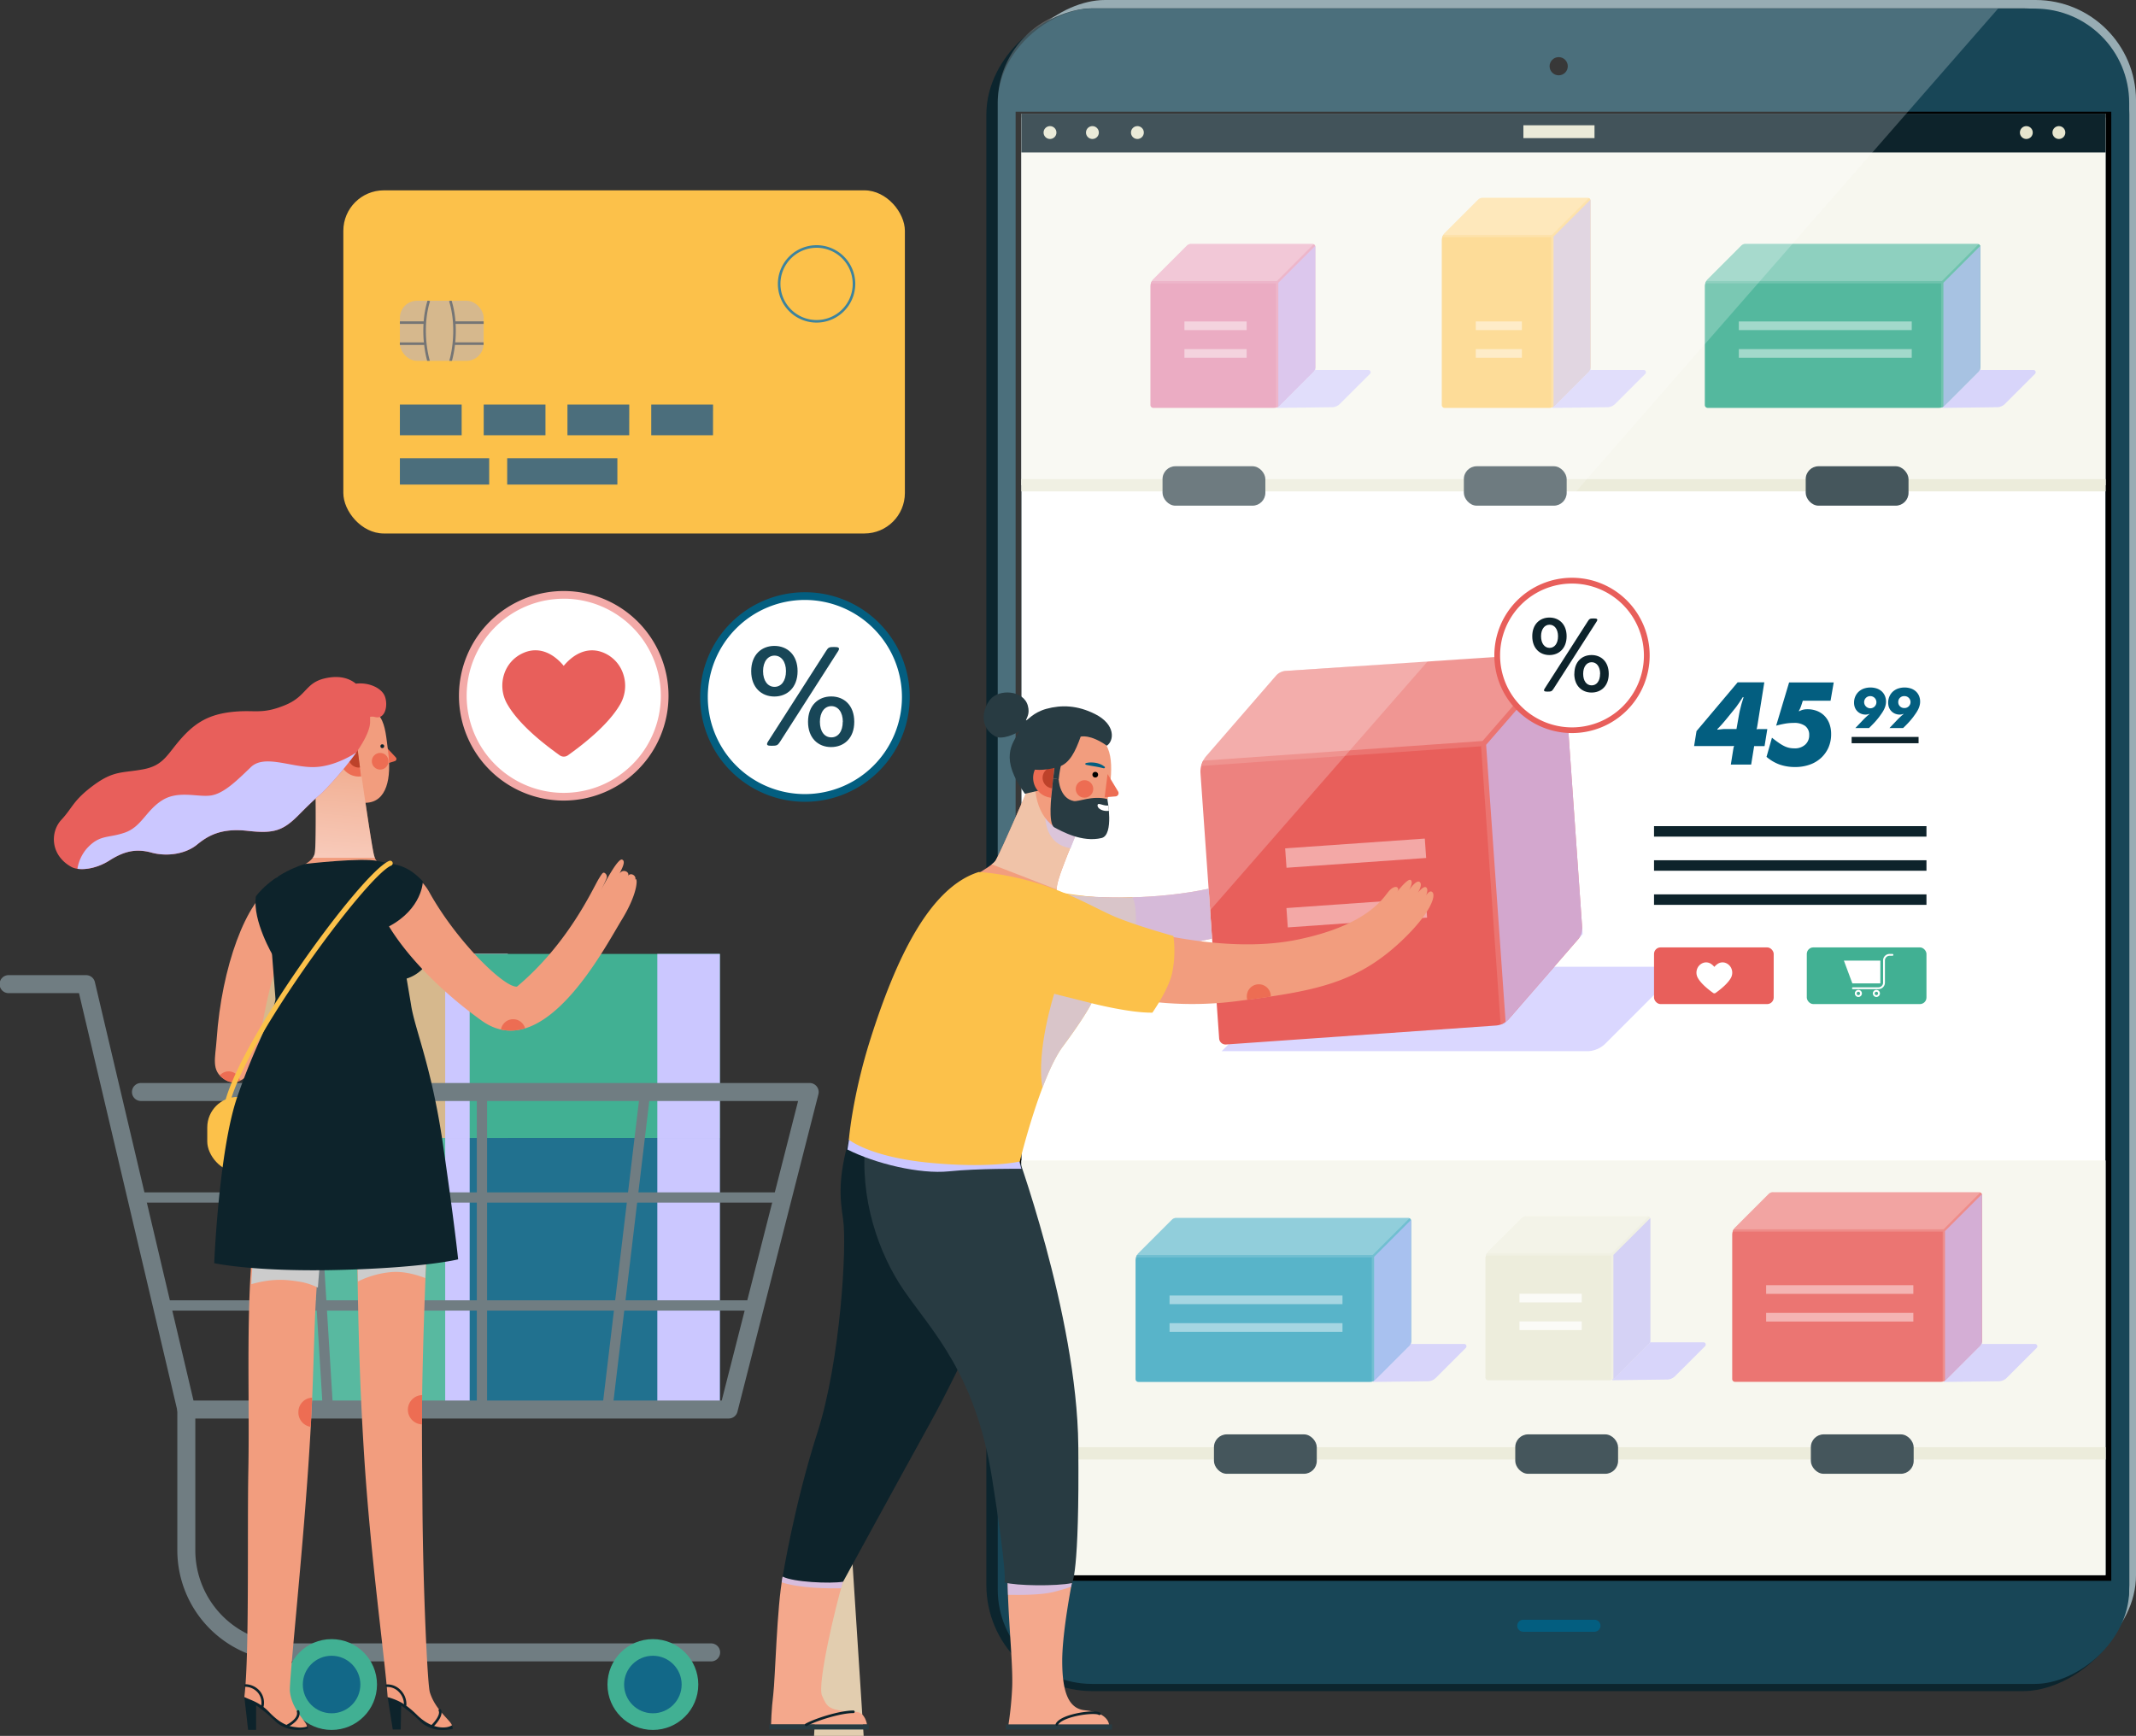 <svg xmlns="http://www.w3.org/2000/svg" xmlns:xlink="http://www.w3.org/1999/xlink" viewBox="0 0 1155.19 938.87"><rect x="0" y="0" width="1155.19" height="938.87" fill="#333333" stroke="none"/><defs><style>.cls-1{isolation:isolate;}.cls-2{fill:#e2cdaf;}.cls-3{fill:#d6b88d;}.cls-4{fill:#58b9a0;}.cls-23,.cls-48,.cls-5{fill:#cbc7ff;}.cls-23,.cls-47,.cls-48,.cls-5,.cls-51,.cls-52,.cls-53{mix-blend-mode:multiply;}.cls-6{fill:#41b093;}.cls-7{fill:#21718f;}.cls-8{fill:#707d82;}.cls-9{fill:#126888;}.cls-10{fill:#97acb3;}.cls-11{fill:#0c252e;}.cls-12{fill:#184657;}.cls-13,.cls-22,.cls-25,.cls-28,.cls-43{fill:#fff;}.cls-14{fill:#035e80;}.cls-15{fill:#f7f7ef;}.cls-16,.cls-51{fill:#0d232b;}.cls-17{fill:#e6e5ce;}.cls-18{fill:#f3aaa8;}.cls-19{fill:#e85f5b;}.cls-20{fill:#ececdb;}.cls-21{fill:#e595b2;}.cls-22{opacity:0.34;}.cls-23{opacity:0.7;}.cls-24{fill:#45565c;}.cls-25{opacity:0.46;}.cls-26{fill:#e8a2bb;}.cls-27{fill:#ededdc;}.cls-28{opacity:0.78;}.cls-29{fill:#f0f0e3;}.cls-30{fill:#54b89e;}.cls-31{fill:#6fc3ad;}.cls-32{fill:#58b4c9;}.cls-33{fill:#71bfd1;}.cls-34{fill:#eb7572;}.cls-35{fill:#ee8c89;}.cls-36{fill:#fdd27b;}.cls-37{fill:#fdda94;}.cls-38{fill:#eb7470;}.cls-39{fill:#fcc14a;}.cls-40{fill:#4b6e7c;}.cls-41{fill:#757575;}.cls-42{fill:#3d839d;}.cls-43{opacity:0.22;}.cls-44{fill:#f4a88c;}.cls-45{fill:#283b42;}.cls-46{fill:#f29d7e;}.cls-47{fill:url(#New_Gradient_Swatch_2);}.cls-48{opacity:0.58;}.cls-49{fill:#ed6d53;}.cls-50{fill:#bd422a;}.cls-52{fill:#ccc;}.cls-53{opacity:0.47;fill:url(#New_Gradient_Swatch_2-2);}</style><linearGradient id="New_Gradient_Swatch_2" x1="19206.02" y1="-19485.83" x2="19197.4" y2="-19388.8" gradientTransform="matrix(0.44, 0.17, -0.17, 0.44, -11296.65, 5803.89)" gradientUnits="userSpaceOnUse"><stop offset="0" stop-color="#f0c3a8"/><stop offset="1" stop-color="#fff"/></linearGradient><linearGradient id="New_Gradient_Swatch_2-2" x1="188.87" y1="414.7" x2="184.4" y2="465.03" gradientTransform="matrix(1, 0, 0, 1, 0, 0)" xlink:href="#New_Gradient_Swatch_2"/></defs><title>guide-3</title><g class="cls-1"><g id="Layer_2" data-name="Layer 2"><g id="color_1" data-name="color 1"><polygon class="cls-2" points="467.08 938.87 440.26 938.87 445.69 838.24 460.58 838.24 467.08 938.87"/><rect class="cls-3" x="139.29" y="515.94" width="135.31" height="99.56"/><rect class="cls-4" x="139.29" y="615.49" width="135.31" height="143.3"/><rect class="cls-5" x="240.77" y="515.94" width="33.83" height="99.56"/><rect class="cls-5" x="240.77" y="615.49" width="33.83" height="143.3"/><rect class="cls-6" x="254.01" y="515.94" width="135.31" height="99.56"/><rect class="cls-7" x="254.01" y="615.49" width="135.31" height="143.3"/><rect class="cls-5" x="355.49" y="515.94" width="33.83" height="99.56"/><rect class="cls-5" x="355.49" y="615.49" width="33.83" height="143.3"/><path class="cls-8" d="M394.1,767.22H100.78a4.86,4.86,0,0,1-4.73-3.75L42.72,537.15H4.87a4.87,4.87,0,1,1,0-9.73h41.7a4.88,4.88,0,0,1,4.74,3.75l53.33,226.32H390.32l41.31-162H76.46a4.87,4.87,0,1,1,0-9.73H437.89a4.88,4.88,0,0,1,4.72,6.07L398.82,763.56A4.87,4.87,0,0,1,394.1,767.22Z"/><path class="cls-8" d="M384.37,898.59H156a60.17,60.17,0,0,1-60.1-60.1V762.36a4.87,4.87,0,1,1,9.73,0v76.13A50.43,50.43,0,0,0,156,888.86H384.37a4.87,4.87,0,1,1,0,9.73Z"/><circle class="cls-6" cx="353.09" cy="911.1" r="24.56"/><circle class="cls-9" cx="353.09" cy="911.1" r="15.56"/><circle class="cls-6" cx="179.33" cy="911.1" r="24.56"/><circle class="cls-9" cx="179.33" cy="911.1" r="15.56"/><path class="cls-8" d="M421.21,650.45H78.54a2.78,2.78,0,1,1,0-5.56H421.21a2.78,2.78,0,1,1,0,5.56Z"/><path class="cls-8" d="M405.22,708.84H89a2.79,2.79,0,0,1,0-5.57H405.22a2.79,2.79,0,0,1,0,5.57Z"/><path class="cls-8" d="M260.65,763.75a2.78,2.78,0,0,1-2.78-2.79V590.67a2.78,2.78,0,0,1,5.56,0V761A2.79,2.79,0,0,1,260.65,763.75Z"/><path class="cls-8" d="M328.77,762.36l-.33,0a2.78,2.78,0,0,1-2.43-3.09l20.15-168.91a2.78,2.78,0,0,1,5.52.66L331.53,759.9A2.79,2.79,0,0,1,328.77,762.36Z"/><path class="cls-8" d="M177.24,763.05a2.77,2.77,0,0,1-2.77-2.61L164,590.84a2.78,2.78,0,0,1,5.55-.34L180,760.1a2.78,2.78,0,0,1-2.61,2.94Z"/><rect class="cls-10" x="396.18" y="147.1" width="906.12" height="611.91" rx="54.34" transform="translate(1302.3 -396.18) rotate(90)"/><rect class="cls-11" x="387.43" y="150.52" width="910.15" height="618.13" rx="57.47" transform="translate(1302.09 -382.91) rotate(90)"/><rect class="cls-12" x="392.49" y="151.75" width="906.12" height="611.91" rx="51.01" transform="translate(1303.26 -387.84) rotate(90)"/><rect class="cls-13" x="451.32" y="164.51" width="788.46" height="586.4" transform="translate(1303.26 -387.84) rotate(90)"/><path d="M1138.75,63.48V851.94H552.35V63.48Zm3.07-3.08H549.27V855h592.55Z"/><path class="cls-14" d="M820.56,879.31a3.25,3.25,0,0,1,3.25-3.25h38.33a3.25,3.25,0,1,1,0,6.49H823.81A3.25,3.25,0,0,1,820.56,879.31Z"/><circle cx="842.97" cy="35.82" r="4.92"/><rect class="cls-15" x="552.35" y="61.48" width="586.4" height="200.97"/><rect class="cls-16" x="552.35" y="61.48" width="586.4" height="20.98"/><circle class="cls-17" cx="590.8" cy="71.69" r="3.48"/><circle class="cls-17" cx="615.13" cy="71.69" r="3.48"/><circle class="cls-17" cx="567.86" cy="71.69" r="3.48"/><circle class="cls-17" cx="1113.49" cy="71.69" r="3.48"/><circle class="cls-17" cx="1095.88" cy="71.69" r="3.48"/><rect class="cls-17" x="823.88" y="67.75" width="38.46" height="6.95"/><circle class="cls-13" cx="304.88" cy="376.31" r="54.59"/><path class="cls-18" d="M304.88,433a56.67,56.67,0,1,1,56.67-56.67A56.74,56.74,0,0,1,304.88,433Zm0-109.17a52.5,52.5,0,1,0,52.5,52.5A52.57,52.57,0,0,0,304.88,323.81Z"/><circle class="cls-13" cx="435.28" cy="376.99" r="54.59"/><path class="cls-14" d="M435.28,433.66A56.67,56.67,0,1,1,492,377,56.74,56.74,0,0,1,435.28,433.66Zm0-109.17A52.5,52.5,0,1,0,487.79,377,52.56,52.56,0,0,0,435.28,324.49Z"/><path class="cls-19" d="M337.07,364.61a18.8,18.8,0,0,0-10.3-11.43c-5.56-2.45-11.31-1.75-16.65,2a27.38,27.38,0,0,0-5.25,4.95,27.33,27.33,0,0,0-5.24-4.95c-5.34-3.79-11.09-4.48-16.65-2a18.75,18.75,0,0,0-10.31,11.39,20,20,0,0,0,1.59,16.13c4.74,8.36,14.29,17.73,28.46,27.83a3.8,3.8,0,0,0,4.41,0c14.1-10.08,23.65-19.45,28.41-27.82A20,20,0,0,0,337.07,364.61Z"/><path class="cls-12" d="M406.26,363c0-8.86,5.6-13.65,12.54-13.65s12.55,4.79,12.55,13.65-5.61,13.72-12.55,13.72S406.26,371.89,406.26,363Zm18.81,0c0-5.17-2.58-8.41-6.19-8.41s-6.2,3.24-6.2,8.41,2.51,8.49,6.2,8.49S425.07,368.2,425.07,363ZM415.41,401l31.36-48.93c1.18-1.92,1.62-2.14,4.43-2.14,2.36,0,3.24.44,2,2.36l-31.36,48.93c-1.26,1.92-1.7,2.14-4.5,2.14C415,403.4,414.15,403,415.41,401ZM437,390.41c0-8.93,5.61-13.73,12.55-13.73S462,381.48,462,390.41s-5.6,13.65-12.54,13.65S437,399.26,437,390.41Zm18.82,0c0-5.24-2.58-8.49-6.2-8.49s-6.2,3.25-6.2,8.49,2.51,8.41,6.2,8.41S455.77,395.58,455.77,390.41Z"/><rect class="cls-15" x="552.35" y="627.65" width="586.4" height="224.29"/><rect class="cls-20" x="552.35" y="259.13" width="586.4" height="6.64"/><path class="cls-21" d="M644.37,131.91a3.25,3.25,0,0,0-2.38.85l-18.16,18.16a5.69,5.69,0,0,0-1.66,4v64.14a1.56,1.56,0,0,0,1.55,1.55h65.2a4.55,4.55,0,0,0,3.23-1.34l18.1-18.1a3.74,3.74,0,0,0,1.1-2.66V133.61a1.68,1.68,0,0,0-1.57-1.7Z"/><path class="cls-22" d="M642.09,132.66,623.2,151.55a.6.6,0,0,0,.43,1h67.18l19.47-19.47a.76.76,0,0,0-.52-1.3H644.23A3,3,0,0,0,642.09,132.66Z"/><path class="cls-23" d="M690.77,220.62l20.58-20.54V133.33a.61.61,0,0,0-1-.43l-19.54,19.59Z"/><rect class="cls-24" x="628.72" y="252.18" width="55.61" height="21.32" rx="6.95"/><rect class="cls-24" x="791.68" y="252.18" width="55.61" height="21.32" rx="6.95"/><rect class="cls-24" x="976.56" y="252.18" width="55.61" height="21.32" rx="6.95"/><rect class="cls-20" x="552.35" y="782.75" width="586.4" height="6.64"/><rect class="cls-24" x="656.53" y="775.8" width="55.61" height="21.32" rx="6.95"/><rect class="cls-24" x="819.48" y="775.8" width="55.61" height="21.32" rx="6.95"/><rect class="cls-24" x="979.34" y="775.8" width="55.61" height="21.32" rx="6.95"/><path class="cls-14" d="M917.51,395.43l22.23-26.37h14.43l-3.72,23.25c-.1.54-.16.92-.21,1.15a8.94,8.94,0,0,1-.27,1,7.08,7.08,0,0,1,1.12-.14h4.71l-1.49,9.22h-5.63l-1.62,10h-11l1.28-8c.09-.54.16-.92.21-1.15a8.94,8.94,0,0,1,.27-1,7.08,7.08,0,0,1-1.12.14h-20.5Zm23-8.95q.27-1.49.54-2.58l.51-2.06c.16-.66.35-1.35.58-2.07s.49-1.58.81-2.58l-.34-.2c-.68,1-1.26,1.93-1.76,2.68s-1,1.44-1.46,2.1-1,1.33-1.56,2l-2.06,2.54-2.38,2.92-1.32,1.56c-.34.4-.68.79-1,1.15l-1,1.08c-.34.37-.78.82-1.32,1.36l.06.27c.59,0,1.08-.09,1.46-.14l1.15-.13a9.28,9.28,0,0,1,1.19-.07h6.51Z"/><path class="cls-14" d="M958.31,399c1.35,1.08,2.57,2,3.66,2.74a21.71,21.71,0,0,0,3,1.8,11.93,11.93,0,0,0,2.74.95,14,14,0,0,0,2.81.27,8.23,8.23,0,0,0,5.76-2,6.69,6.69,0,0,0,2.17-5.22,5.87,5.87,0,0,0-2.2-4.91A10,10,0,0,0,970,391a28,28,0,0,0-4.3.34,50.71,50.71,0,0,0-5.12,1.15l7-23.38h24.13L990,379h-15l-.88,2.71c-.23.63-.41,1.1-.55,1.42a13.64,13.64,0,0,1-.74,1.42l.2.14a9.06,9.06,0,0,1,2.17-.85,9.74,9.74,0,0,1,2.24-.24,14.14,14.14,0,0,1,5.28.95,11.67,11.67,0,0,1,4.07,2.71,12.11,12.11,0,0,1,2.61,4.24,15.82,15.82,0,0,1,.91,5.52,17.91,17.91,0,0,1-1.42,7.26,17,17,0,0,1-4,5.62,17.61,17.61,0,0,1-6.14,3.66,23.06,23.06,0,0,1-7.86,1.29,25,25,0,0,1-8.4-1.32,22.94,22.94,0,0,1-7.12-4.17Z"/><path class="cls-14" d="M1010.94,386.1a5.83,5.83,0,0,1-1.91.4,6.67,6.67,0,0,1-2.56-.48,5.81,5.81,0,0,1-2-1.34,6,6,0,0,1-1.3-2,7.16,7.16,0,0,1-.46-2.63,8.25,8.25,0,0,1,.66-3.33,7.79,7.79,0,0,1,1.83-2.61,8.27,8.27,0,0,1,2.8-1.68,11.19,11.19,0,0,1,7-.05,7.82,7.82,0,0,1,2.67,1.55,7.09,7.09,0,0,1,1.71,2.42,7.8,7.8,0,0,1,.61,3.13,8.49,8.49,0,0,1-.2,1.8,9.39,9.39,0,0,1-.61,1.86,14.18,14.18,0,0,1-1.07,2c-.44.71-1,1.46-1.58,2.28s-1.1,1.41-1.71,2.14-1.22,1.39-1.82,2-1.19,1.24-2.2,2.21h-7.38l4.18-4.39c.35-.37.66-.68.92-.94l.74-.7c.24-.22.48-.45.75-.68s.59-.5,1-.81Zm.46-9.59a3.25,3.25,0,0,0-2.31,5.52,3.29,3.29,0,1,0,2.31-5.52Z"/><path class="cls-14" d="M1029.39,386.1a5.78,5.78,0,0,1-1.91.4,6.65,6.65,0,0,1-2.55-.48,5.81,5.81,0,0,1-2-1.34,6,6,0,0,1-1.31-2,7.37,7.37,0,0,1-.46-2.63,8.25,8.25,0,0,1,.66-3.33,7.79,7.79,0,0,1,1.83-2.61,8.27,8.27,0,0,1,2.8-1.68,11.19,11.19,0,0,1,7-.05,7.82,7.82,0,0,1,2.67,1.55,7,7,0,0,1,1.71,2.42,7.8,7.8,0,0,1,.61,3.13,7.88,7.88,0,0,1-.2,1.8,9.39,9.39,0,0,1-.61,1.86,14.18,14.18,0,0,1-1.07,2c-.44.71-1,1.46-1.58,2.28s-1.1,1.41-1.71,2.14-1.22,1.39-1.81,2-1.2,1.24-2.21,2.21h-7.38l4.18-4.39c.35-.37.66-.68.93-.94l.74-.7c.23-.22.47-.45.74-.68s.59-.5,1-.81Zm.46-9.59a3.11,3.11,0,0,0-3.23,3.23,3.06,3.06,0,0,0,.93,2.29,3.12,3.12,0,0,0,2.3.91,3.22,3.22,0,1,0,0-6.43Z"/><rect class="cls-16" x="1001.4" y="398.58" width="36.2" height="3.41"/><path class="cls-16" d="M1041.87,489.41H894.53v-5.67h147.34Zm0-18.45H894.53v-5.67h147.34Zm0-18.45H894.53v-5.68h147.34Z"/><path class="cls-23" d="M690.77,220.62l20.58-20.54H740a1.25,1.25,0,0,1,.89,2.13l-16.22,16.21a6.25,6.25,0,0,1-4.33,1.83Z"/><rect class="cls-25" x="640.56" y="173.86" width="33.66" height="4.68"/><rect class="cls-25" x="640.56" y="188.82" width="33.66" height="4.68"/><path class="cls-26" d="M710.36,132.15,690.56,152H623a5.62,5.62,0,0,0-.56,1.25H690.1v67.23a4.26,4.26,0,0,0,1.24-.53v-67l19.9-19.9A1.6,1.6,0,0,0,710.36,132.15Z"/><path class="cls-27" d="M825.58,657.79a3.24,3.24,0,0,0-2.38.85L805,676.8a5.67,5.67,0,0,0-1.66,4V745a1.55,1.55,0,0,0,1.55,1.55h65.2a4.61,4.61,0,0,0,3.23-1.34l18.1-18.1a3.79,3.79,0,0,0,1.1-2.66V659.49a1.68,1.68,0,0,0-1.57-1.7Z"/><path class="cls-22" d="M823.3,658.54l-18.89,18.89a.6.6,0,0,0,.43,1H872L891.49,659a.76.76,0,0,0-.52-1.3H825.44A3,3,0,0,0,823.3,658.54Z"/><path class="cls-23" d="M872,746.5,892.56,726V659.21a.61.61,0,0,0-1-.43L872,678.37Z"/><path class="cls-23" d="M872,746.5,892.56,726h28.69a1.24,1.24,0,0,1,.88,2.12L905.92,744.3a6.27,6.27,0,0,1-4.34,1.83Z"/><rect class="cls-28" x="821.77" y="699.74" width="33.66" height="4.68"/><rect class="cls-28" x="821.77" y="714.7" width="33.66" height="4.68"/><path class="cls-29" d="M891.57,658l-19.81,19.81H804.24a5.79,5.79,0,0,0-.57,1.24H871.3v67.24a4.44,4.44,0,0,0,1.25-.53v-67l19.9-19.89A1.57,1.57,0,0,0,891.57,658Z"/><path class="cls-23" d="M660.69,568.55l46.08-45.66H903a2.8,2.8,0,0,1,2,4.77l-36.38,36.39a14.4,14.4,0,0,1-9.72,4.5Z"/><path class="cls-30" d="M944.2,131.91a3.25,3.25,0,0,0-2.38.85l-18.16,18.16a5.69,5.69,0,0,0-1.66,4v64.14a1.56,1.56,0,0,0,1.55,1.55h125.06a4.56,4.56,0,0,0,3.23-1.34l18.1-18.1a3.79,3.79,0,0,0,1.1-2.66V133.61a1.68,1.68,0,0,0-1.57-1.7Z"/><path class="cls-22" d="M941.92,132.66,923,151.55a.6.6,0,0,0,.43,1h127L1070,133.11a.77.77,0,0,0-.52-1.3H944.06A3,3,0,0,0,941.92,132.66Z"/><path class="cls-23" d="M1050.45,220.62,1071,200.08V133.33a.61.61,0,0,0-1-.43l-19.54,19.59Z"/><path class="cls-23" d="M1050.45,220.62,1071,200.08h28.69a1.25,1.25,0,0,1,.88,2.13l-16.22,16.21a6.23,6.23,0,0,1-4.33,1.83Z"/><rect class="cls-25" x="940.39" y="173.86" width="93.52" height="4.68"/><rect class="cls-25" x="940.39" y="188.82" width="93.52" height="4.68"/><path class="cls-31" d="M1070,132.15,1050.24,152H922.86a5.62,5.62,0,0,0-.56,1.25h127.48v67.23a4.44,4.44,0,0,0,1.25-.53v-67l19.89-19.9A1.57,1.57,0,0,0,1070,132.15Z"/><path class="cls-32" d="M636.32,658.73a3.23,3.23,0,0,0-2.37.85l-18.17,18.17a5.65,5.65,0,0,0-1.65,4v64.14a1.54,1.54,0,0,0,1.55,1.55H740.73A4.56,4.56,0,0,0,744,746.1l18.1-18.1a3.73,3.73,0,0,0,1.1-2.66v-64.9a1.69,1.69,0,0,0-1.57-1.71Z"/><path class="cls-22" d="M634.05,659.49l-18.89,18.88a.61.61,0,0,0,.43,1h127l19.47-19.47a.76.76,0,0,0-.52-1.3H636.18A3,3,0,0,0,634.05,659.49Z"/><path class="cls-23" d="M742.57,747.44l20.59-20.54V660.15a.61.61,0,0,0-1-.43l-19.55,19.59Z"/><path class="cls-23" d="M742.57,747.44l20.59-20.54h28.69a1.25,1.25,0,0,1,.88,2.13l-16.21,16.22a6.24,6.24,0,0,1-4.33,1.82Z"/><rect class="cls-25" x="632.52" y="700.69" width="93.52" height="4.68"/><rect class="cls-25" x="632.52" y="715.65" width="93.52" height="4.68"/><path class="cls-33" d="M762.17,659l-19.81,19.8H615a5.23,5.23,0,0,0-.57,1.25H741.9v67.24a4.47,4.47,0,0,0,1.25-.54v-67l19.9-19.9A1.58,1.58,0,0,0,762.17,659Z"/><path class="cls-34" d="M959,644.83a3.23,3.23,0,0,0-2.37.85l-18.17,18.16a5.69,5.69,0,0,0-1.65,4v78a1.54,1.54,0,0,0,1.55,1.55h111.15a4.56,4.56,0,0,0,3.23-1.34l18.1-18.1a3.77,3.77,0,0,0,1.1-2.66V646.53a1.68,1.68,0,0,0-1.57-1.7Z"/><path class="cls-22" d="M956.69,645.58,937.8,664.47a.6.6,0,0,0,.43,1h113.13L1070.83,646a.76.76,0,0,0-.52-1.29H958.82A2.94,2.94,0,0,0,956.69,645.58Z"/><path class="cls-23" d="M1051.31,747.44l20.59-20.54V646.25a.61.61,0,0,0-1.05-.43l-19.54,19.59Z"/><path class="cls-23" d="M1051.31,747.44l20.59-20.54h28.69a1.25,1.25,0,0,1,.88,2.13l-16.22,16.22a6.22,6.22,0,0,1-4.33,1.82Z"/><rect class="cls-25" x="955.16" y="695.12" width="79.61" height="4.68"/><rect class="cls-25" x="955.16" y="710.09" width="79.61" height="4.68"/><path class="cls-35" d="M1070.91,645.08l-19.81,19.8H937.63a5.23,5.23,0,0,0-.57,1.25h113.58v81.14a4.47,4.47,0,0,0,1.25-.54V665.86l19.89-19.9A1.54,1.54,0,0,0,1070.91,645.08Z"/><path class="cls-36" d="M801.94,107a3.25,3.25,0,0,0-2.38.85L781.4,126a5.7,5.7,0,0,0-1.66,4v89.08a1.56,1.56,0,0,0,1.55,1.55h56.47a4.53,4.53,0,0,0,3.23-1.34l18.1-18.1a3.75,3.75,0,0,0,1.11-2.66V108.67a1.69,1.69,0,0,0-1.57-1.7Z"/><path class="cls-22" d="M799.66,107.72l-18.89,18.89a.6.6,0,0,0,.43,1h58.46l19.47-19.47a.77.77,0,0,0-.52-1.3H801.8A3,3,0,0,0,799.66,107.72Z"/><path class="cls-23" d="M839.61,220.62l20.59-20.54V108.39a.61.61,0,0,0-1.05-.43l-19.54,19.59Z"/><path class="cls-23" d="M839.61,220.62l20.59-20.54h28.69a1.25,1.25,0,0,1,.88,2.13l-16.22,16.21a6.23,6.23,0,0,1-4.33,1.83Z"/><rect class="cls-25" x="798.13" y="173.86" width="24.94" height="4.68"/><rect class="cls-25" x="798.13" y="188.82" width="24.94" height="4.68"/><path class="cls-37" d="M859.2,107.22,839.4,127H780.6a5.62,5.62,0,0,0-.56,1.25h58.9v92.17a4.26,4.26,0,0,0,1.24-.53V128l19.9-19.9A1.55,1.55,0,0,0,859.2,107.22Z"/><path class="cls-19" d="M695.28,362.88a7.54,7.54,0,0,0-5.16,2.58L652.34,409a12.73,12.73,0,0,0-3.09,9.22L659.34,561.7a3.49,3.49,0,0,0,3.71,3.23L809,554.67a10.23,10.23,0,0,0,7-3.5l37.66-43.35a8.44,8.44,0,0,0,2-6.12l-10.2-145.25a3.54,3.54,0,0,0-3.76-3.28Z"/><path class="cls-22" d="M690.33,365.22,651,410.46a1.36,1.36,0,0,0,1.12,2.24l150.34-10.57L843,355.5a1.66,1.66,0,0,0-1.37-2.74L695,362.91A6.74,6.74,0,0,0,690.33,365.22Z"/><path class="cls-23" d="M813.19,554.38l42.73-49.2-10.5-149.36A1.37,1.37,0,0,0,843,355l-40.75,46.91Z"/><rect class="cls-25" x="693.66" y="454.99" width="75.52" height="10.49" transform="matrix(1, -0.07, 0.07, 1, -30.47, 52.41)"/><rect class="cls-25" x="696.01" y="488.47" width="75.52" height="10.49" transform="translate(-32.81 52.66) rotate(-4.02)"/><path class="cls-38" d="M843,353.35l-41.2,47.43L650.71,411.4a12.3,12.3,0,0,0-1.06,2.88L801,403.64,811.55,554.1a10.22,10.22,0,0,0,2.71-1.39L803.73,402.84l41.39-47.65A3.5,3.5,0,0,0,843,353.35Z"/><rect class="cls-19" x="894.53" y="512.41" width="64.72" height="30.66" rx="3.54"/><path class="cls-13" d="M936.53,524.26a5.49,5.49,0,0,0-3-3.33,4.75,4.75,0,0,0-4.85.59,8,8,0,0,0-1.53,1.44,7.76,7.76,0,0,0-1.53-1.44,4.74,4.74,0,0,0-4.85-.59,5.51,5.51,0,0,0-3,3.32,5.79,5.79,0,0,0,.47,4.69c1.38,2.44,4.16,5.17,8.28,8.11a1.13,1.13,0,0,0,1.29,0c4.11-2.94,6.89-5.66,8.27-8.1A5.83,5.83,0,0,0,936.53,524.26Z"/><rect class="cls-6" x="977.15" y="512.41" width="64.72" height="30.66" rx="3.54"/><polygon class="cls-13" points="1016.93 531.88 1001.79 531.88 997.21 519.55 1016.93 519.55 1016.93 531.88"/><path class="cls-13" d="M1015.88,535h-13.77a.5.5,0,0,1-.5-.5.5.5,0,0,1,.5-.5h13.77a2.53,2.53,0,0,0,2.53-2.53v-12a3.53,3.53,0,0,1,3.53-3.52h1.53a.5.5,0,1,1,0,1h-1.53a2.53,2.53,0,0,0-2.53,2.53v12A3.54,3.54,0,0,1,1015.88,535Z"/><path class="cls-13" d="M1005.05,539.22a1.91,1.91,0,1,1,1.91-1.91A1.91,1.91,0,0,1,1005.05,539.22Zm0-2.82a.92.92,0,1,0,.91.91A.91.91,0,0,0,1005.05,536.4Z"/><path class="cls-13" d="M1014.79,539.22a1.91,1.91,0,1,1,1.91-1.91A1.91,1.91,0,0,1,1014.79,539.22Zm0-2.82a.92.92,0,1,0,.91.91A.91.91,0,0,0,1014.79,536.4Z"/><circle class="cls-13" cx="850.17" cy="354.52" r="40.43"/><path class="cls-19" d="M850.17,396.49a42,42,0,1,1,42-42A42,42,0,0,1,850.17,396.49Zm0-80.86a38.89,38.89,0,1,0,38.89,38.89A38.93,38.93,0,0,0,850.17,315.63Z"/><path class="cls-16" d="M828.68,344.12c0-6.56,4.15-10.11,9.29-10.11s9.29,3.55,9.29,10.11-4.15,10.17-9.29,10.17S828.68,350.74,828.68,344.12Zm13.93,0c0-3.82-1.91-6.23-4.59-6.23s-4.59,2.41-4.59,6.23,1.86,6.29,4.59,6.29S842.61,348,842.61,344.12Zm-7.16,28.21,23.23-36.24c.88-1.42,1.21-1.59,3.28-1.59,1.75,0,2.41.33,1.48,1.75l-23.23,36.24c-.93,1.42-1.26,1.58-3.33,1.58C835.18,374.07,834.52,373.75,835.45,372.33Zm16-7.88c0-6.61,4.16-10.16,9.3-10.16s9.29,3.55,9.29,10.16-4.16,10.12-9.29,10.12S851.41,371,851.41,364.45Zm13.94,0c0-3.88-1.91-6.28-4.59-6.28s-4.59,2.4-4.59,6.28,1.86,6.24,4.59,6.24S865.35,368.28,865.35,364.45Z"/><rect class="cls-39" x="185.68" y="102.95" width="303.7" height="185.59" rx="21.9"/><rect class="cls-3" x="216.26" y="162.66" width="45.31" height="32.49" rx="9.27"/><path class="cls-40" d="M249.67,235.4H216.26V218.82h33.41ZM295,218.82h-33.4V235.4H295Zm45.32,0H306.89V235.4H340.3Zm45.31,0H352.2V235.4h33.41Z"/><path class="cls-41" d="M229.4,186.57a58.19,58.19,0,0,0,1.62,8.58h1.44c-2.21-7.77-3.47-20.71.11-32.28l-.67-.21h-.72a53.09,53.09,0,0,0-2.05,11.15H216.26v1.39h12.79a65.7,65.7,0,0,0,.19,10h-13v.69c0,.24,0,.47,0,.7Z"/><path class="cls-41" d="M244.26,162.66h-.71l-.67.21c3.58,11.57,2.32,24.51.11,32.28h1.44a58.19,58.19,0,0,0,1.62-8.58h15.49c0-.23,0-.46,0-.7v-.69H246.2a65.66,65.66,0,0,0,.2-10h15.18v-1.39H246.32A52.47,52.47,0,0,0,244.26,162.66Z"/><path class="cls-40" d="M264.57,262.08H216.26V247.83h48.31Zm69.32-14.25H274.3v14.25h59.59Z"/><path class="cls-42" d="M441.62,174.48a20.93,20.93,0,1,1,20.93-20.93A20.95,20.95,0,0,1,441.62,174.48Zm0-40.47a19.54,19.54,0,1,0,19.54,19.54A19.56,19.56,0,0,0,441.62,134Z"/><path class="cls-43" d="M539.59,623.81V55.66a51,51,0,0,1,51-51h490Z"/><path class="cls-44" d="M544.93,855.26c.35,22.25,3.13,46.11,2.43,58.27a186.56,186.56,0,0,1-2.08,20h54.56s.7-7.13-13.2-8.52c-9.32-.93-12.17-11.12-12.17-26.76s5.21-42,5.21-42Z"/><path class="cls-44" d="M423.29,852.72c-3.12,16-4.05,55.37-5.09,63.71S417,932.76,417,932.76h51.9s-.93-6.6-5.79-6.83c-15.65-.75-15.76-2.78-18.54-8.8s7.53-49.47,11.35-61.63S423.29,852.72,423.29,852.72Z"/><path class="cls-23" d="M454.91,859.05c.39-1.36.74-2.57,1-3.55,3.83-12.17-32.67-2.78-32.67-2.78-.18.94-.36,2-.53,3.08C432.67,859.16,448.81,859.18,454.91,859.05Z"/><path class="cls-23" d="M569.72,861.06c4.56-1.17,7.65-2.16,9.58-2.86.24-1.28.38-2,.38-2l-34.75-.93q.06,3.65.2,7.31C551.15,862.71,563.14,862.74,569.72,861.06Z"/><path class="cls-16" d="M459.09,616.39c-5.91,20.86-4.86,31.63-3.13,43.1,2.14,14.1-1.39,76.46-13.9,115.38s-18.77,77.85-18.77,77.85c5.65,3,25.6,3.93,32.67,2.78,0,0,29.2-53.52,47.27-86.19C520,739,544.58,684.16,544.58,684.16l-46.22-67.77Z"/><path class="cls-45" d="M468.13,616.74c-3.48,31.28,7.05,61.35,20.73,81.21,15.41,22.36,38.69,44.95,47.73,101.94,8.71,54.94,6.6,56,6.6,56,6.6,1.85,28,2.09,36.49.35,0,0,4.17-3.47,3.48-74.37s-34.75-162.65-34.75-162.65Z"/><path class="cls-46" d="M536.39,500c10.45,13.05,32,12.63,36.61,10.72,8.22-3.44,9.2-5.63,12.72-12.65-13.25-13.32-14.87-12.11-14.09-18.84.85-7.44,16.61-42.57,16.61-42.57l-31.53-11.84s-14.91,34.92-18.17,40.44c-2,3.34-11.42,7.75-15.75,11.28C524.84,486.09,530.14,492.21,536.39,500Z"/><path class="cls-47" d="M571.55,481.11a11,11,0,0,1,.08-1.85c.85-7.44,16.61-42.57,16.61-42.57l-31.53-11.84s-14.91,34.92-18.17,40.44a6.26,6.26,0,0,1-2.25,2.17Z"/><path class="cls-48" d="M575.39,457.82a23,23,0,0,0,3.66,1c4.68-12.25,9.28-23.62,9.28-23.62L567,427.75C563.05,441.41,565.36,454.23,575.39,457.82Z"/><path class="cls-46" d="M600.39,424.47c-1.6,15.18-8.54,27-23.09,25.36-11.15-1.18-18.9-14.43-17.31-29.61s6.7-27.08,23.09-25.36C601.13,396.76,602,409.29,600.39,424.47Z"/><path class="cls-45" d="M551.46,395.32c-4.21,7.19-10.94,14.71,2.81,34l10.7-2.45-5.13-23.26Z"/><circle cx="592.34" cy="419" r="1.53"/><path class="cls-49" d="M568.43,431.46a10.82,10.82,0,1,1,2.27-21.53Z"/><path class="cls-46" d="M653.7,480.68c-27.43,5.84-57.58,5.59-77.49,3-3.06,9.16-3.88,26.75-6.62,36,19.61,3,42.33-2.6,65.47-7.75,6.31-1.4,14.89-3,20.38-4.29Z"/><path class="cls-39" d="M612.35,485.26c4.17,6.49.47,30.81.47,30.81L560.45,492l9.27-10a204.9,204.9,0,0,0,23.4,3.24A146.6,146.6,0,0,0,612.35,485.26Z"/><path class="cls-23" d="M653.7,480.68c-27.43,5.84-57.58,5.59-77.49,3-3.06,9.16-3.88,26.75-6.62,36,19.61,3,42.33-2.6,65.47-7.75,6.31-1.4,14.89-3,20.38-4.29Z"/><path class="cls-50" d="M569,426.37A5.71,5.71,0,1,1,570.16,415Z"/><circle class="cls-49" cx="586.52" cy="426.72" r="4.74"/><path class="cls-49" d="M599,418.64l5.69,9.44a1.76,1.76,0,0,1-1.36,2.66l-5.92.49Z"/><path class="cls-45" d="M570.58,412.58l-1,8.45,3,.48a60.6,60.6,0,0,1,1.51-8.82Z"/><path class="cls-45" d="M598.61,403.32c4-2.75,4.78-11.5-6.37-17.11-9.54-4.8-18.2-5.06-26.37-2.82-7.18,2-10.22,6.29-11,6.27.36-1.6,2.23-3.5,1-8-2.31-8.47-15.65-9.14-20.32-3.35s-5.67,15.17,2.6,19.91c3.7,2.13,11.07-1.27,13.31-2.88.2,1.91-2.79,5.24-1.78,12.45,1.71,12.16,18.66,8.29,23,6.91,5.78-1.85,8.9-8.19,11.76-16.26C584.43,398.42,589.44,396.87,598.61,403.32Z"/><path class="cls-14" d="M587.26,413.61c.83.22,1.66.37,2.47.51l2.4.41c.79.13,1.58.28,2.36.44l1.17.26,1.22.3.1,0h.17a.51.51,0,0,0,.33-.23.46.46,0,1,0-.79-.46.41.41,0,0,1,.31-.22h.21s0,0,0,0l0,0-.12-.11-.26-.21c-.18-.14-.37-.26-.56-.38a9.14,9.14,0,0,0-1.21-.61,12.14,12.14,0,0,0-2.55-.73,15.29,15.29,0,0,0-2.61-.19,11.35,11.35,0,0,0-2.59.33.47.47,0,0,0,0,.91Z"/><path class="cls-45" d="M598.88,432.19s3.73,19.41-3.14,21.07c-10.47,2.54-21.61-3.65-25.54-5.78-3.54-1.92-1.42-18.56-1.42-18.56l.77-7.89,3,.48s.41,10.26,8.16,11.74C583.33,433.75,590.83,430.08,598.88,432.19Z"/><path class="cls-13" d="M598.14,435.66a9.31,9.31,0,0,0,1.28,0c.1.86.21,1.84.29,2.87a7.1,7.1,0,0,1-1.91.05c-2.48-.26-4.36-1.64-4.21-3.08S595.67,435.4,598.14,435.66Z"/><path class="cls-5" d="M458.28,621.72c15.06,7.65,39.16,13.44,54.91,11.82s39.16-1.39,39.16-1.39l-1.63-6.26-91.28-11.12Z"/><path class="cls-46" d="M774.57,482.46c-1.05-.87-2.3.31-3.32,1.82.68-1.7,1.06-3.49.08-4.3s-3,.91-4.52,2.9c1.29-2.23,2.29-4.77,1-5.83s-3.77,1.53-5.67,4.2c1.12-2.11,1.9-4.37.82-5.27s-4.58,2.8-7.67,6.73l.46-.63c1.55-2.11-1.44-4.39-5.37.84s-14,18.16-48.61,25.28c-31.48,6.46-66.07-.72-88.73-5.8-3.86,8.86-8,26.65-11.57,35.63a190.18,190.18,0,0,0,67.26,3.49c42.21-5.53,65.56-9.21,91.37-34.67C773.61,493.53,776.83,484.34,774.57,482.46Z"/><path class="cls-49" d="M674.36,539.71A6.49,6.49,0,1,1,687.23,538a5.37,5.37,0,0,1,0,1q-6,.9-12.68,1.78A6,6,0,0,1,674.36,539.71Z"/><path class="cls-39" d="M529.29,471.65c-27,8.51-45.06,48-58.38,89.83-9.93,31.17-11.82,54.91-11.82,54.91s11.12,9.39,43.79,12.52,48.65-.7,48.65-.7,11.13-45.87,23.29-62.21,15.52-23.4,15.52-23.4,20.62,5.33,32.9,5.1c0,0,8.57-12.14,10.66-21.32a59.25,59.25,0,0,0,.69-20.15s-23.16-6.37-34.29-11.59-20.91-10.89-36.37-16C544.24,472.17,529.29,471.65,529.29,471.65Z"/><rect class="cls-45" x="416.08" y="932.65" width="53.81" height="2.78"/><rect class="cls-45" x="544.02" y="932.65" width="57.39" height="2.78"/><path class="cls-16" d="M436,933.58a.7.7,0,0,1-.34-1.31c5.05-2.8,18.43-7.12,25.88-7.12a.71.71,0,0,1,.71.7.69.69,0,0,1-.69.69h0c-7,0-20.26,4.2-25.2,7A.72.72,0,0,1,436,933.58Z"/><path class="cls-16" d="M571.57,933.34a.66.66,0,0,1-.3-.07.7.7,0,0,1-.32-.93c1.18-2.4,5.15-4,8.28-4.89,5.64-1.64,13.57-2.47,15.73-1.13a.69.69,0,0,1,.23.95.7.7,0,0,1-1,.23c-1.43-.88-8.6-.46-14.61,1.28-4,1.16-6.69,2.68-7.42,4.17A.69.69,0,0,1,571.57,933.34Z"/><path class="cls-23" d="M563.79,588.3c3.35-8.81,7.13-17.07,11-22.3,12.16-16.33,15.52-23.4,15.52-23.4-16.22-4.05-20.18-5.1-20.18-5.1S560.19,568.51,563.79,588.3Z"/><rect class="cls-39" x="112.09" y="593.26" width="53.08" height="40.67" rx="16.54"/><path class="cls-51" d="M132.17,917.91l2,17.69h4.34V922.34a80.25,80.25,0,0,1,9.94,8.18c3.5,3.67,9.82,6.46,18.1,4.4l-.54-1.78-25.83-15.63Z"/><path class="cls-51" d="M209.65,917.91l2.76,17.52h4.3l.24-13a81.42,81.42,0,0,1,9.91,8.19c3.5,3.66,9.82,6.46,18.09,4.39l-.54-1.78-25.82-15.62Z"/><path class="cls-46" d="M166,933.85a13.15,13.15,0,0,1-5.17.43c-3.12-.42-7.93-.6-15.17-8.18-5.46-5.73-10.33-6.55-13.52-8.27,2.78-21.89,1.53-89.48,2.17-122.69.8-40.77-1.64-90.6,3.24-128.57L174,669s-2.63,16.88-3.72,45.79-1.06,48-5.2,100.88c-3.43,43.84-8.72,94.74-8.3,99.05C157.76,924.88,166,931.16,166,933.85Z"/><path class="cls-52" d="M174.63,669.74l-36.39-2.44c-1.11,8.57-1.83,17.74-2.31,27.27,11-3.12,18.32-2.65,26.37-1.3a34,34,0,0,1,9.63,3.18C173.13,679.34,174.63,669.74,174.63,669.74Z"/><path class="cls-46" d="M244.41,933.19a8.88,8.88,0,0,1-4.07,1.1c-3.14.2-8.72-.75-14.75-6.68s-10-8-15.94-9.7c-1.6-22-9.23-75.46-12.74-131-2.73-43.26-3.27-76.83-3.83-115.79l38.08-4.31s-1.52,31.61-2.34,63.24c-.83,32.07-.68,39.35-.35,84.66.31,44,2.7,96.42,4,100.56C235.44,925,243.85,930.56,244.41,933.19Z"/><path class="cls-52" d="M193.6,693.1a50.65,50.65,0,0,1,17.17-5c6.93-.77,14,1.15,19.21,3.15.66-17.38,1.27-30.12,1.27-30.12l-38.08,4.31C193.3,674.89,193.44,684.05,193.6,693.1Z"/><path class="cls-49" d="M208.78,404l5.3,5.66a1.23,1.23,0,0,1-.54,2l-4,1.22Z"/><path class="cls-46" d="M209.88,406.34c1.92,14.37-.6,27.52-12,27.86-5.7.17-13.85-14-16.49-28.26s-8.81-21.07,5.86-23.07C208.34,380,208,392,209.88,406.34Z"/><circle class="cls-49" cx="205.6" cy="411.73" r="4.51"/><path class="cls-46" d="M137.65,575.38c2.22-6.25,6.65-44.58,15.27-61,1.41-2.69,4.25-7.48,5.69-10.08.76-9.73,5.75-34.61-10.36-25.79-15.2,8.31-28.41,44.73-31.07,83.49-.71,10.42-3.2,17,4.24,21.8C129.21,588.85,135.87,580.41,137.65,575.38Z"/><path class="cls-49" d="M124.73,579.57a6.3,6.3,0,0,0-5.88,2.09,12.85,12.85,0,0,0,2.57,2.16,8.29,8.29,0,0,0,8.38.73A6.34,6.34,0,0,0,124.73,579.57Z"/><path class="cls-46" d="M197.45,498.59a161.29,161.29,0,0,1,25.41,1.66c.91-5.25.28-10.3,0-15.67-.18-3-3.27-6.63-5.63-10a18.21,18.21,0,0,0-10.35-7.38c-2.42-.6-3.8-1.36-4.65-4.89-1.66-6.88-7.9-51.34-7.9-51.34l-23.78,5.34s.68,39-.27,45c-.87,5.51-9.82,8.44-20.73,13.37,6.21,8.26,8.16,20.35,7.15,30.66C168.69,496.27,184.28,498.84,197.45,498.59Z"/><path class="cls-53" d="M202.72,463.94a10.52,10.52,0,0,1-.53-1.66c-1.66-6.88-7.9-51.34-7.9-51.34l-23.78,5.34s.68,39-.27,45a6,6,0,0,1-1.18,2.69Z"/><path class="cls-16" d="M207.3,467.17c3.85,2.82,12,27.29,12,27.29l10.34,1.61s-6.77-17.12-11.71-22.4A22.53,22.53,0,0,0,207.3,467.17Z"/><path class="cls-16" d="M239.5,618.53c-6.17-42.24-15.34-62.23-17.24-75.36l-2.35-13.9a20.63,20.63,0,0,0,13.44-13.12c3.8-10.92-5.22-22-5.22-22s-6.32-1.27-31.32-.64a241.66,241.66,0,0,0-44,5.07l-5.7,17.4L149,540.41c-1.74,10.12-10.71,23.9-20.68,52.85s-12.47,89.93-12.47,89.93,21.83,4.9,68.65,3.64c46.06-1.25,63.28-5.7,63.28-5.7S245.67,660.77,239.5,618.53Z"/><path class="cls-46" d="M202.33,477.46c-.94,18.37,24.62,50.6,58.19,74.58s66.22-39,75.79-54.65,8.37-23.66,7.24-21.55c.8-2.25-2.54-4.18-3.87-2.1,1-2.28-3-4-4.58-1.24.9-2.17,3.65-6.65,1.36-7.57s-9.61,13-11.49,16.66c.85-1.68,2.49-5,3.13-6.7a2.39,2.39,0,0,0-1.31-2.85c-.76-.26-1.28.52-2.94,3.23-3.31,5.4-16.34,34.93-44.26,58.36-6.89.69-32.91-24.81-47.56-51.35C225.69,470.8,203.34,458,202.33,477.46Z"/><path class="cls-49" d="M276.83,551.28a6.72,6.72,0,0,0-5.9,5.56A25.26,25.26,0,0,0,284,556.2,6.73,6.73,0,0,0,276.83,551.28Z"/><path class="cls-49" d="M195.34,419.9a10.29,10.29,0,0,1-2.73-20.4Z"/><path class="cls-50" d="M194.7,415.08a5.42,5.42,0,1,1-1.44-10.75Z"/><path class="cls-19" d="M208.13,376.59c-1.67-4.28-8.23-7.67-15.67-6.83-3.45-2.79-8.14-4.21-14.25-3.33-13.52,1.95-11.42,9.82-24.13,15s-16.17,2.29-28.44,3.61-19.69,5.5-27.47,14.2S88.64,414,77.44,416.09s-15.89.52-26.93,8.7-11.16,12-17.3,18.59-6.06,19.09,5.32,25.47c4.14,2.32,13,1.46,20.61-3.4s14.11-6.67,22.72-4.31,18.61.7,24.65-4.25,13.15-9.1,27.41-7.5,19.15,0,27.86-8.83S174,429,174,429s25.64-25.45,26.16-38.29c0-1,0-2,0-3a5.83,5.83,0,0,1,2.5.07C208.38,389.38,210,381.47,208.13,376.59Z"/><path class="cls-5" d="M169.19,414.9c-12.18,0-26.28-6.93-33.5,0s-14.38,14.14-21.41,15.31-17.62-2.91-26.47,2.58-11.23,14.43-20.39,17.57-13.53.85-20.62,8.74a22.1,22.1,0,0,0-4.92,10.79c4.61.68,11.29-.67,17.26-4.46,7.65-4.85,14.11-6.67,22.72-4.31s18.61.7,24.65-4.25,13.15-9.1,27.41-7.5,19.15,0,27.86-8.83S174,429,174,429a186.58,186.58,0,0,0,18.66-22S181.37,414.9,169.19,414.9Z"/><circle class="cls-16" cx="206.75" cy="403.59" r="1.03"/><path class="cls-16" d="M164.82,467.29s31-3.62,39.75-1.55,14.94,1.15,24.13,11c0,0-.23,14.7-18.38,24.35s-62.56,16-62.56,16S136.39,498,138.4,484.81C138.4,484.81,146.38,473.15,164.82,467.29Z"/><path class="cls-51" d="M219.1,922.82h0a.68.68,0,0,1-.65-.72A9.49,9.49,0,0,0,215.6,915a8.51,8.51,0,0,0-6.37-2.58.7.7,0,0,1-.72-.66.68.68,0,0,1,.65-.72,9.91,9.91,0,0,1,7.42,3,10.85,10.85,0,0,1,3.21,8.16A.68.68,0,0,1,219.1,922.82Z"/><path class="cls-51" d="M233.92,934.11a.67.67,0,0,1-.49-.21.68.68,0,0,1,0-1c1.42-1.37,4.85-5.4,3.82-7.57a.69.69,0,0,1,1.25-.59c1.63,3.45-3.51,8.57-4.11,9.15A.66.66,0,0,1,233.92,934.11Z"/><path class="cls-51" d="M141.9,923.51h-.11a.69.69,0,0,1-.57-.79,8.62,8.62,0,0,0-1.65-7.09,9.15,9.15,0,0,0-6.75-3.31.68.68,0,0,1-.65-.72.69.69,0,0,1,.72-.66,10.53,10.53,0,0,1,7.75,3.82,10,10,0,0,1,1.94,8.19A.68.68,0,0,1,141.9,923.51Z"/><path class="cls-51" d="M155.52,934.05a.69.69,0,0,1-.31-1.3c.07,0,6.37-3.19,5.33-6.9a.69.69,0,0,1,1.33-.37c1.34,4.81-5.75,8.35-6.05,8.5A.66.66,0,0,1,155.52,934.05Z"/><path class="cls-49" d="M228.31,754.55h-.07a7.93,7.93,0,0,0,0,15.85C228.21,764.88,228.24,759.86,228.31,754.55Z"/><path class="cls-49" d="M161.38,763.86a7.81,7.81,0,0,0,6.66,7.86c.31-5.7.56-10.9.77-15.78A7.76,7.76,0,0,0,161.38,763.86Z"/><path class="cls-39" d="M122.32,601.07l-.22,0a1.38,1.38,0,0,1-1.15-1.57c5-31.85,74.13-127.41,89.52-133.87a1.38,1.38,0,1,1,1.07,2.55c-6.61,2.77-26.89,26.88-47.19,56.09-23.29,33.51-38.49,61.79-40.67,75.65A1.38,1.38,0,0,1,122.32,601.07Z"/></g></g></g></svg>